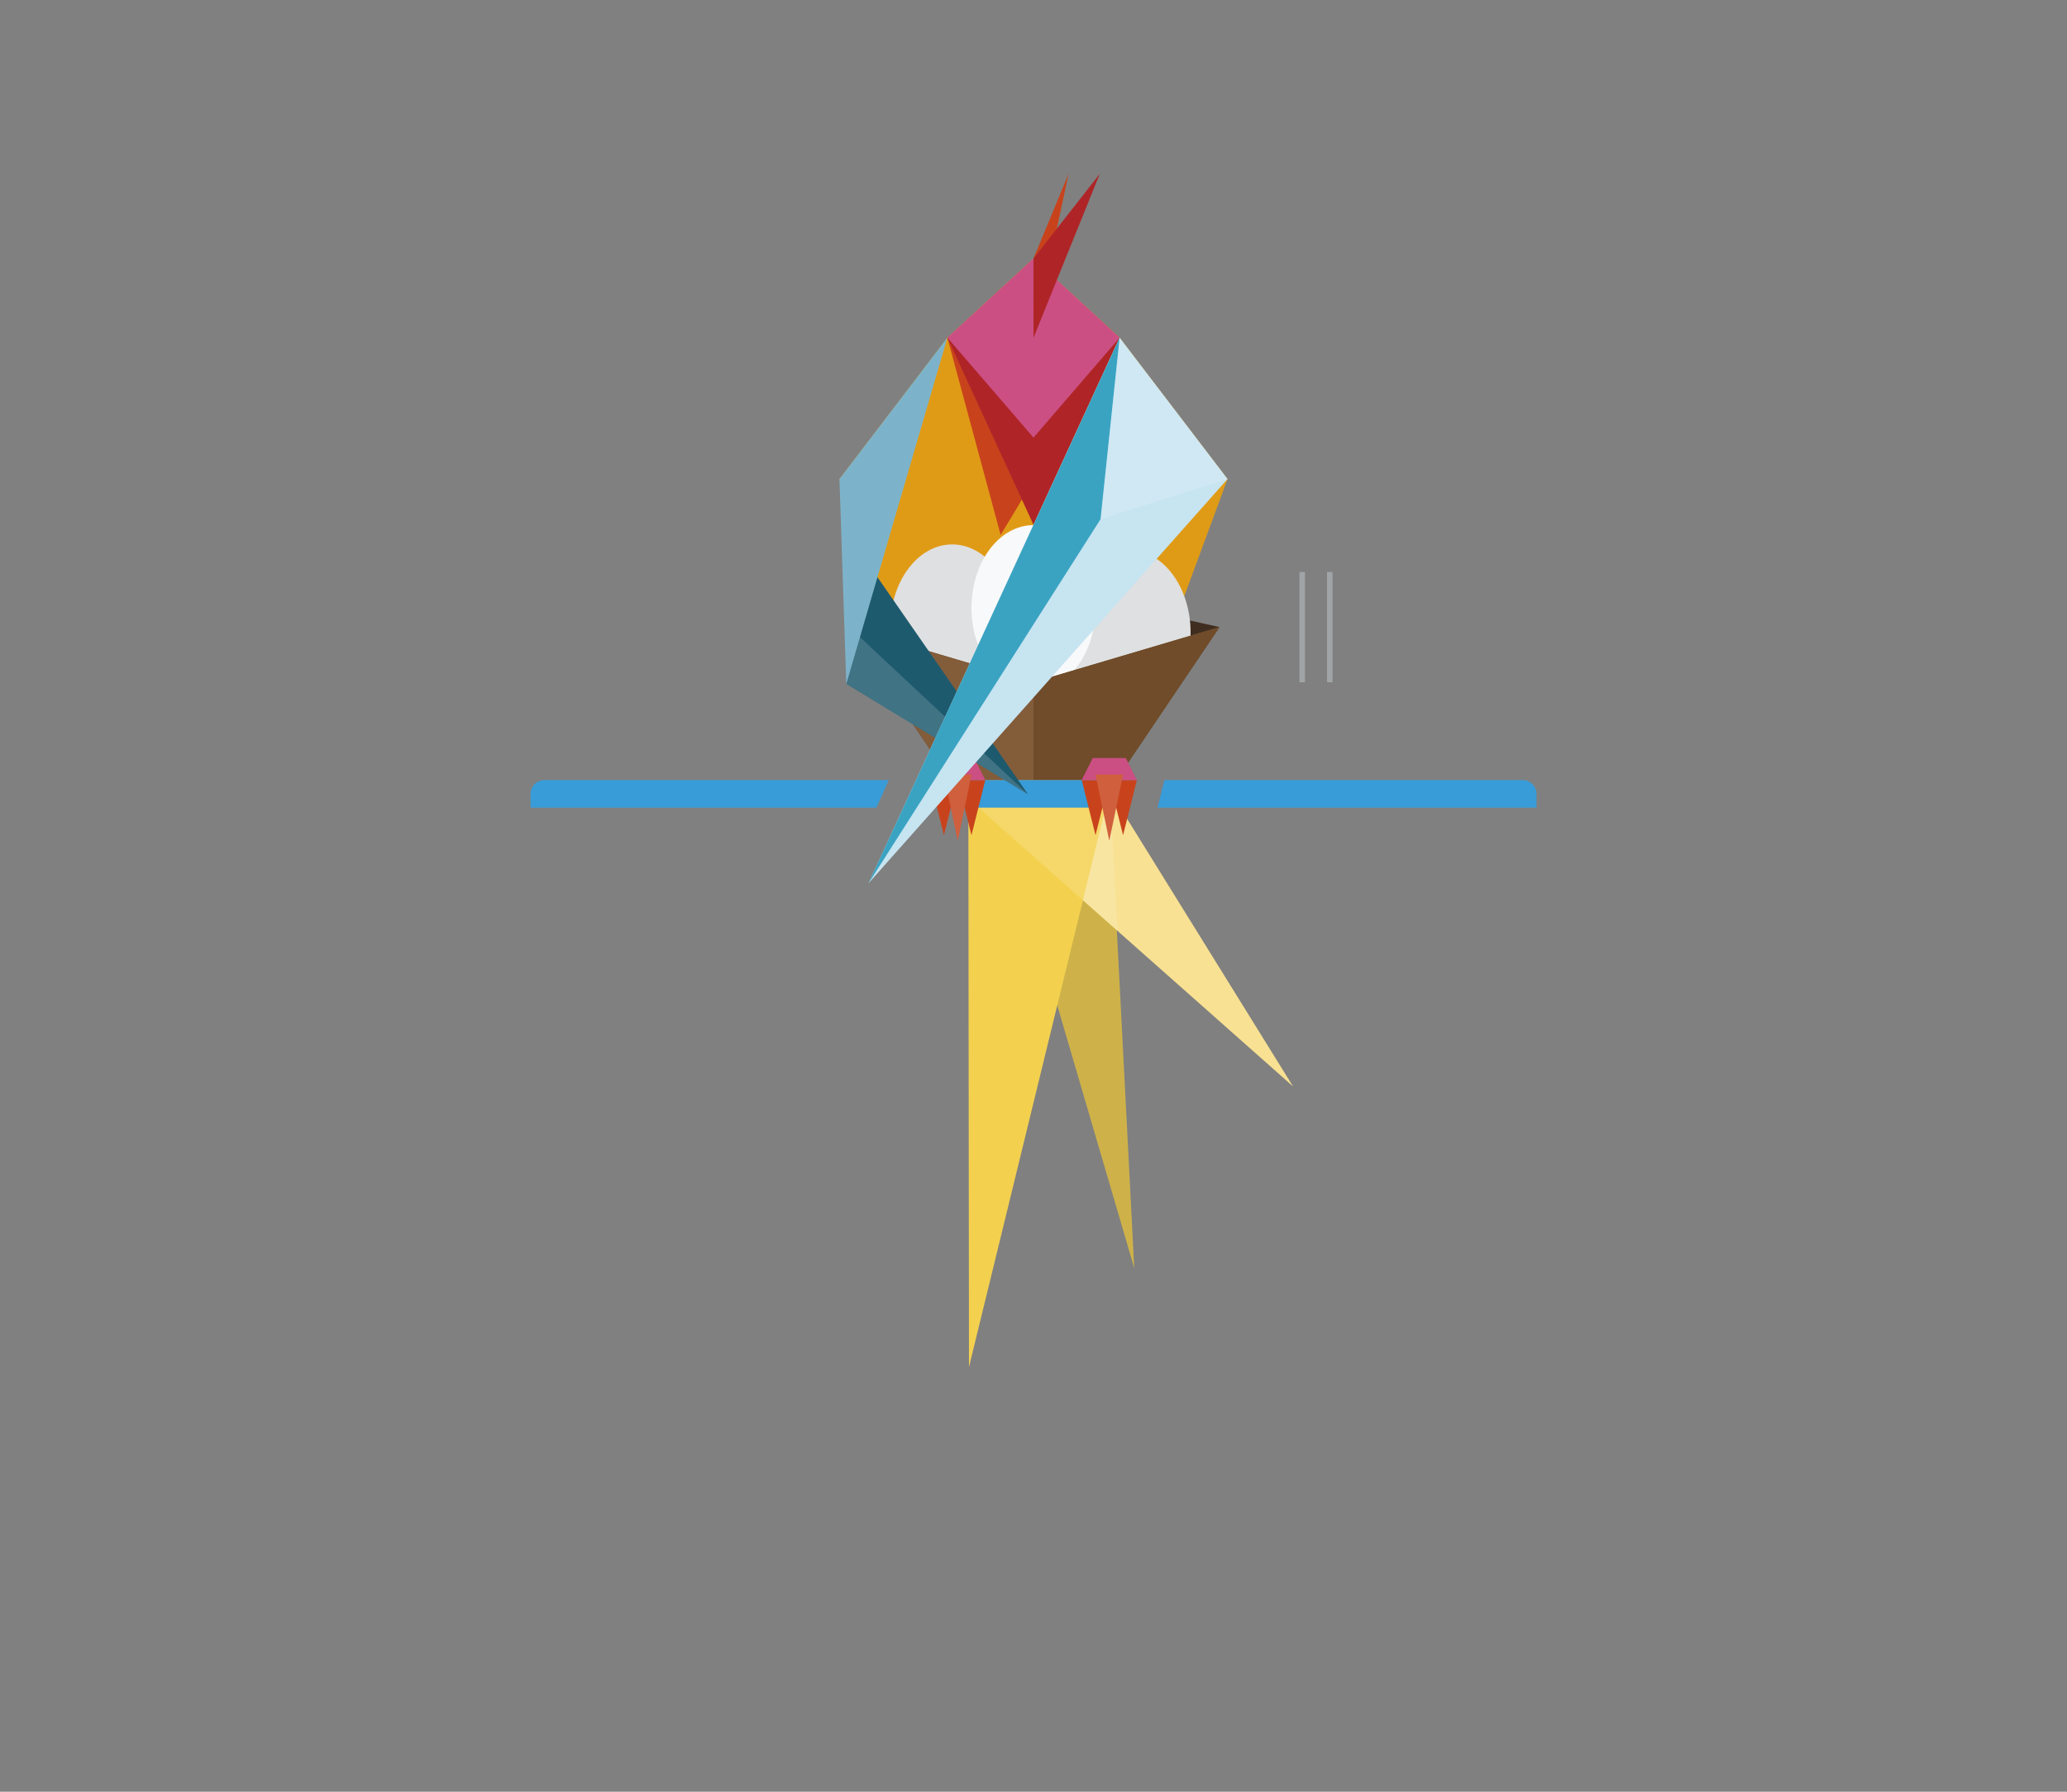 <svg xmlns="http://www.w3.org/2000/svg" viewBox="0 0 750 650" enable-background="new 0 0 750 650"><rect x="0" y="0" width="750" height="650" fill="#808080" stroke="none"/><path fill="#ceb249" d="m402.63 286.83l8.93 173.24-64-218.41z"/><path fill="#f8e192" d="m402.63 286.83l-54.69-.1 121.23 107.4z"/><path fill="#e09b16" d="m406.93 210.14l-40.31 17.79 11.17 89.38 24.31-37.54z"/><path fill="#f3d14f" d="m402.63 286.83l-32.25-53.9-19.02 55.94.23 207.07z"/><path opacity=".15" fill="#fff" d="m402.63 286.83l2.86 50.87-57.55-50.97"/><path fill="#e09b16" d="m406.25 122.5l-31.25-28.75-31.25 28.75-39.16 51.28 40.37 109.22h30.04 30.04l40.37-109.22z"/><path fill="#3f2e20" d="m442.5 227.5l-67.5 20-67.5-20 67.5-15z"/><g fill="#dfe0e1"><ellipse cx="409.5" cy="229.5" rx="22.5" ry="30"/><ellipse cx="345.5" cy="227.5" rx="22.5" ry="30"/></g><ellipse fill="#f8f9fa" cx="375" cy="220.5" rx="22.5" ry="30"/><path fill="#5d3d1b" d="m405.04 283l37.46-55.5-67.5 20-67.5-20 37.46 55.5z"/><path fill="#835c3a" d="m375 247.5l-67.5-20 37.46 55.5h30.04v-35.5"/><path fill="#704c2a" d="m442.5 227.5l-67.5 20v35.5h30.04z"/><g fill="#389cd8"><path d="m552.5 283h-130l-2.5 10h132.5 5v-5c0-2.75-2.25-5-5-5"/><path d="m347.5 283h60v10h-60z"/></g><path fill="#1e5a6e" d="m307.07 248.12l9.67-41.11 56.27 81.16z"/><path fill="#c8431c" d="m343.75 122.5l19.33 71.58 43.17-71.58z"/><path fill="#af2527" d="m375 190.4l-31.25-67.9h62.5"/><path fill="#cb4f83" d="m375 93.75l-31.25 28.75 31.25 36.25 31.25-36.25z"/><path fill="#c8431c" d="m375 93.75l.01 28.75 12.72-59.45z"/><path fill="#af2527" d="m375 93.75l.01 28.75 24.05-59.45z"/><path fill="#3aa3c2" d="m406.25 122.5l39.16 51.28"/><path opacity=".15" fill="#fff" d="m373.01 288.17l-65.94-40.05 3.33-18.51z"/><path fill="#7db3ca" d="m343.75 122.5l-36.68 125.62-2.48-74.34z"/><g fill="#c8431c"><path d="m407.5 303l5-20h-10z"/><path d="m397.5 303l5-20h-10z"/></g><path fill="#cb4f83" d="m412.5 283h-20l4-8h12z"/><path fill="#c8431c" d="m402.5 305l5-24h-10z"/><path opacity=".15" fill="#fff" d="m402.5 305l5-24h-10z"/><g fill="#c8431c"><path d="m342.5 303l-5-20h10z"/><path d="m352.5 303l-5-20h10z"/></g><path fill="#cb4f83" d="m337.5 283h20l-4-8h-12z"/><path fill="#c8431c" d="m347.5 305l-5-24h10z"/><path opacity=".15" fill="#fff" d="m347.5 305l-5-24h10z"/><path fill="#c7e4f1" d="m406.25 122.5l-91.1 197.92 130.26-146.64z"/><path fill="#3aa3c2" d="m315.15 320.42l84.18-132.07 6.92-65.85"/><path opacity=".15" fill="#fff" d="m406.25 122.5l39.16 51.28-46.08 14.57z"/><path fill="#389cd8" d="m197.5 283h125l-4.5 10h-120.5-5v-5c0-2.75 2.25-5 5-5"/><g fill="none" stroke="#a1a4a7" stroke-width="2" stroke-miterlimit="10"><path d="m472.5 247.5v-40"/><path d="m482.5 247.5v-40"/></g></svg>